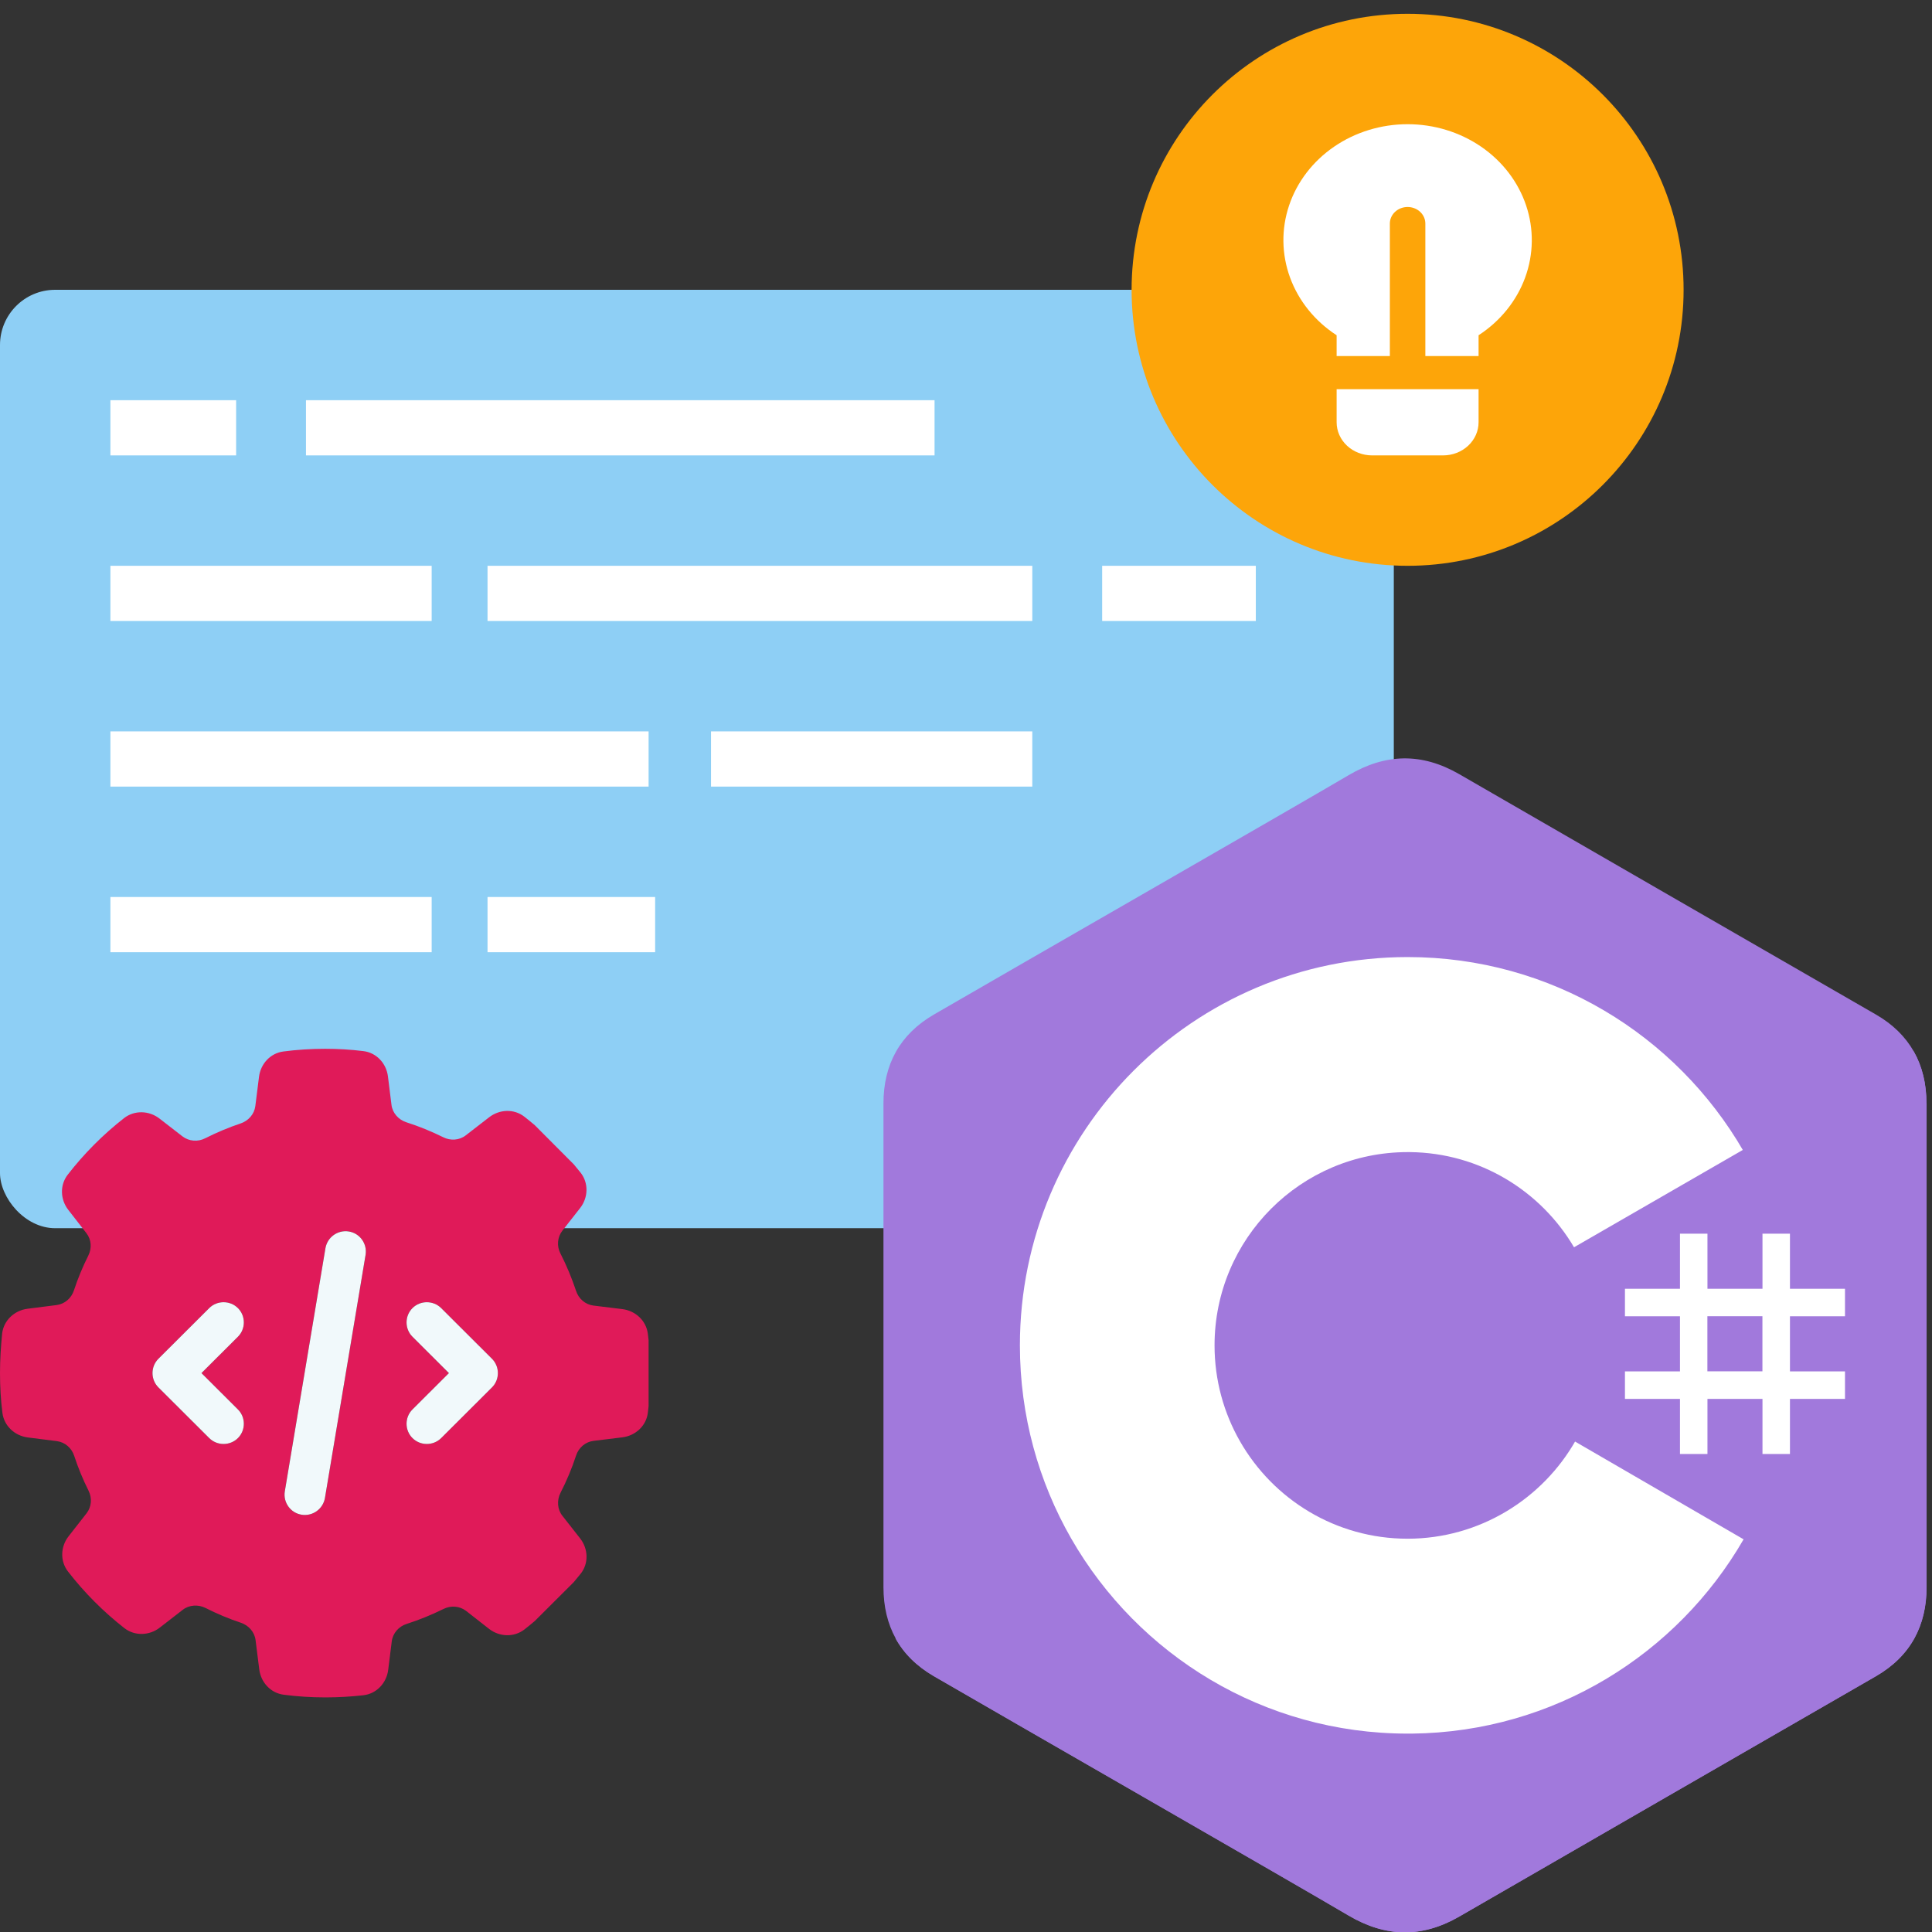 <svg width="140" height="140" viewBox="0 0 140 140" fill="none" xmlns="http://www.w3.org/2000/svg">
<rect x="0" y="0" width="140" height="140" fill="#333333" stroke="none"/>
<g clip-path="url(#clip0_1311_46152)">
<rect y="21" width="101" height="68" rx="4" fill="#8ECFF5"/>
<g style="mix-blend-mode:multiply">
<path d="M139.6 79.966C139.6 78.534 139.292 77.272 138.677 76.188C138.072 75.121 137.163 74.225 135.942 73.52C125.878 67.712 115.805 61.917 105.746 56.1C103.033 54.534 100.404 54.588 97.713 56.18C93.708 58.544 73.651 70.049 67.677 73.515C65.218 74.943 64.019 77.124 64.019 79.962C64.019 91.645 64.019 103.332 64.019 115.016C64.019 116.416 64.314 117.652 64.902 118.723C65.507 119.82 66.43 120.739 67.677 121.462C73.651 124.928 93.713 136.433 97.713 138.797C100.408 140.39 103.037 140.443 105.75 138.877C115.81 133.06 125.883 127.27 135.951 121.457C137.198 120.735 138.121 119.816 138.726 118.718C139.315 117.648 139.609 116.412 139.609 115.011C139.609 115.011 139.609 91.649 139.609 79.962" fill="#A179DC"/>
</g>
<g style="mix-blend-mode:multiply">
<path d="M101.925 97.377L64.894 118.727C65.5 119.824 66.423 120.743 67.67 121.466C73.644 124.932 93.705 136.437 97.706 138.801C100.401 140.394 103.03 140.447 105.743 138.882C115.803 133.065 125.875 127.274 135.944 121.462C137.191 120.739 138.113 119.82 138.719 118.723L101.921 97.377H101.925Z" fill="#A179DC"/>
</g>
<g style="mix-blend-mode:multiply">
<path d="M139.598 79.966C139.598 78.534 139.291 77.272 138.676 76.188L101.922 97.377L138.721 118.723C139.309 117.652 139.603 116.416 139.603 115.016C139.603 115.016 139.603 91.654 139.603 79.966" fill="#A179DC"/>
</g>
<path d="M123.729 89.397V93.389H127.716V89.397H129.707V93.389H133.695V95.383H129.707V99.376H133.695V101.37H129.707V105.362H127.716V101.37H123.729V105.362H121.737V101.37H117.75V99.376H121.737V95.383H117.75V93.389H121.737V89.397H123.729ZM127.712 95.379H123.724V99.371H127.712V95.379Z" fill="white"/>
<path d="M102.009 69.353C112.402 69.353 121.477 75.005 126.338 83.41L126.289 83.33L114.06 90.382C111.65 86.296 107.235 83.539 102.165 83.486H102.004C94.279 83.486 88.011 89.758 88.011 97.493C88.011 100.023 88.684 102.396 89.855 104.443C92.266 108.659 96.801 111.501 102 111.501C107.199 111.501 111.792 108.619 114.193 104.359L114.135 104.461L126.347 111.545C121.54 119.874 112.59 125.512 102.316 125.624H102.004C91.575 125.624 82.478 119.936 77.626 111.492C75.261 107.37 73.906 102.588 73.906 97.489C73.906 81.951 86.487 69.353 102.004 69.353H102.009Z" fill="white"/>
<rect x="8" y="29" width="9.11" height="4" fill="white"/>
<rect x="22.172" y="29" width="45.549" height="4" fill="white"/>
<rect x="8" y="41" width="23.28" height="4" fill="white"/>
<rect x="8" y="65" width="23.28" height="4" fill="white"/>
<rect x="51.523" y="53" width="23.28" height="4" fill="white"/>
<rect x="35.328" y="41" width="39.476" height="4" fill="white"/>
<rect x="8" y="53" width="39" height="4" fill="white"/>
<rect x="79.867" y="41" width="11.134" height="4" fill="white"/>
<rect x="35.328" y="65" width="12.146" height="4" fill="white"/>
<g style="mix-blend-mode:multiply">
<path d="M28.112 78.001C27.992 77.046 27.274 76.275 26.317 76.165C25.415 76.055 24.494 76 23.564 76C22.543 76 21.53 76.064 20.545 76.193C19.597 76.312 18.888 77.083 18.769 78.029L18.502 80.149C18.428 80.737 18.005 81.214 17.443 81.407C16.559 81.701 15.694 82.068 14.875 82.481C14.341 82.756 13.697 82.71 13.218 82.343L11.561 81.058C10.806 80.471 9.748 80.434 8.993 81.021C7.465 82.215 6.094 83.592 4.906 85.125C4.326 85.877 4.363 86.924 4.952 87.677L6.259 89.356C6.628 89.825 6.664 90.458 6.397 90.99C5.992 91.798 5.643 92.634 5.357 93.506C5.173 94.075 4.685 94.497 4.096 94.57L1.997 94.837C1.049 94.956 0.276 95.672 0.156 96.618C0.064 97.554 0 98.518 0 99.5C0 100.473 0.055 101.437 0.175 102.382C0.295 103.328 1.068 104.044 2.016 104.163L4.115 104.429C4.704 104.503 5.192 104.925 5.376 105.494C5.661 106.366 6.011 107.211 6.416 108.019C6.683 108.551 6.637 109.185 6.278 109.653L4.971 111.323C4.382 112.076 4.345 113.123 4.925 113.875C6.112 115.408 7.484 116.785 9.012 117.979C9.766 118.566 10.825 118.529 11.58 117.942L13.237 116.657C13.706 116.29 14.36 116.253 14.893 116.519C15.722 116.941 16.578 117.299 17.462 117.593C18.023 117.786 18.447 118.263 18.52 118.851L18.787 120.971C18.907 121.917 19.616 122.688 20.564 122.807C21.549 122.936 22.561 123 23.583 123C24.512 123 25.433 122.945 26.335 122.844C27.292 122.734 28.01 121.954 28.13 121.008L28.388 118.943C28.461 118.346 28.894 117.859 29.465 117.676C30.385 117.382 31.278 117.015 32.134 116.593C32.668 116.326 33.303 116.372 33.773 116.73L35.439 118.034C36.194 118.621 37.243 118.658 37.998 118.08C38.255 117.878 38.504 117.676 38.752 117.465L41.578 114.646C41.744 114.445 41.91 114.243 42.075 114.041C42.674 113.288 42.628 112.232 42.039 111.479L40.75 109.836C40.382 109.368 40.345 108.716 40.612 108.184C41.054 107.321 41.44 106.412 41.744 105.476C41.928 104.907 42.416 104.485 43.005 104.411L45.104 104.154C46.052 104.035 46.834 103.319 46.945 102.373C46.963 102.217 46.982 102.052 47 101.896V97.123C46.982 96.966 46.963 96.801 46.945 96.645C46.825 95.7 46.052 94.984 45.104 94.864L43.005 94.607C42.416 94.534 41.928 94.112 41.744 93.542C41.431 92.606 41.054 91.697 40.612 90.834C40.336 90.302 40.382 89.659 40.75 89.182L42.039 87.539C42.628 86.786 42.664 85.731 42.075 84.978C41.91 84.776 41.744 84.574 41.578 84.372L38.752 81.535C38.504 81.324 38.255 81.122 37.998 80.92C37.243 80.333 36.194 80.379 35.439 80.966L33.754 82.27C33.285 82.637 32.64 82.674 32.116 82.407C31.26 81.985 30.367 81.618 29.446 81.324C28.876 81.141 28.443 80.654 28.369 80.067L28.112 78.001ZM26.492 90.926L23.546 108.551C23.408 109.35 22.653 109.891 21.852 109.763C21.052 109.634 20.508 108.872 20.637 108.074L23.583 90.449C23.721 89.65 24.476 89.109 25.276 89.237C26.077 89.366 26.62 90.127 26.492 90.926ZM17.241 96.865L14.599 99.5L17.241 102.135C17.811 102.704 17.811 103.64 17.241 104.209C16.67 104.778 15.731 104.778 15.16 104.209L11.479 100.537C10.908 99.968 10.908 99.032 11.479 98.463L15.16 94.791C15.731 94.222 16.67 94.222 17.241 94.791C17.811 95.36 17.811 96.296 17.241 96.865ZM31.968 94.791L35.65 98.463C36.221 99.032 36.221 99.968 35.65 100.537L31.968 104.209C31.398 104.778 30.459 104.778 29.888 104.209C29.317 103.64 29.317 102.704 29.888 102.135L32.53 99.5L29.888 96.865C29.317 96.296 29.317 95.36 29.888 94.791C30.459 94.222 31.398 94.222 31.968 94.791Z" fill="#E01A59"/>
</g>
<path d="M26.492 90.926L23.546 108.551C23.408 109.349 22.654 109.891 21.853 109.762C21.052 109.634 20.509 108.872 20.638 108.073L23.583 90.448C23.721 89.65 24.476 89.108 25.277 89.237C26.078 89.365 26.621 90.127 26.492 90.926ZM17.241 96.865L14.599 99.499L17.241 102.134C17.812 102.703 17.812 103.64 17.241 104.209C16.67 104.778 15.732 104.778 15.161 104.209L11.479 100.537C10.908 99.968 10.908 99.031 11.479 98.462L15.161 94.79C15.732 94.221 16.67 94.221 17.241 94.79C17.812 95.359 17.812 96.296 17.241 96.865ZM31.969 94.79L35.651 98.462C36.221 99.031 36.221 99.968 35.651 100.537L31.969 104.209C31.398 104.778 30.459 104.778 29.889 104.209C29.318 103.64 29.318 102.703 29.889 102.134L32.53 99.499L29.889 96.865C29.318 96.296 29.318 95.359 29.889 94.79C30.459 94.221 31.398 94.221 31.969 94.79Z" fill="#F1F9FB"/>
<g style="mix-blend-mode:multiply">
<circle cx="102" cy="21" r="20" fill="#FDA509"/>
</g>
<path d="M107.143 25.8H103.286V16.2C103.286 15.881 103.15 15.576 102.909 15.351C102.668 15.126 102.341 15 102 15C101.659 15 101.332 15.126 101.091 15.351C100.85 15.576 100.714 15.881 100.714 16.2V25.8H96.857V24.294C95.285 23.272 94.103 21.808 93.483 20.116C92.864 18.424 92.839 16.591 93.413 14.885C93.987 13.178 95.129 11.688 96.674 10.629C98.218 9.571 100.084 9 102 9C103.916 9 105.782 9.571 107.327 10.629C108.871 11.688 110.013 13.178 110.587 14.885C111.161 16.591 111.136 18.424 110.517 20.116C109.897 21.808 108.715 23.272 107.143 24.294V25.8ZM107.143 28.2V30.6C107.143 31.236 106.872 31.847 106.39 32.297C105.907 32.747 105.253 33 104.571 33H99.429C98.747 33 98.093 32.747 97.61 32.297C97.128 31.847 96.857 31.236 96.857 30.6V28.2H107.143Z" fill="white"/>
</g>
<defs>
<clipPath id="clip0_1311_46152">
<rect width="140" height="140" fill="white"/>
</clipPath>
</defs>
</svg>
